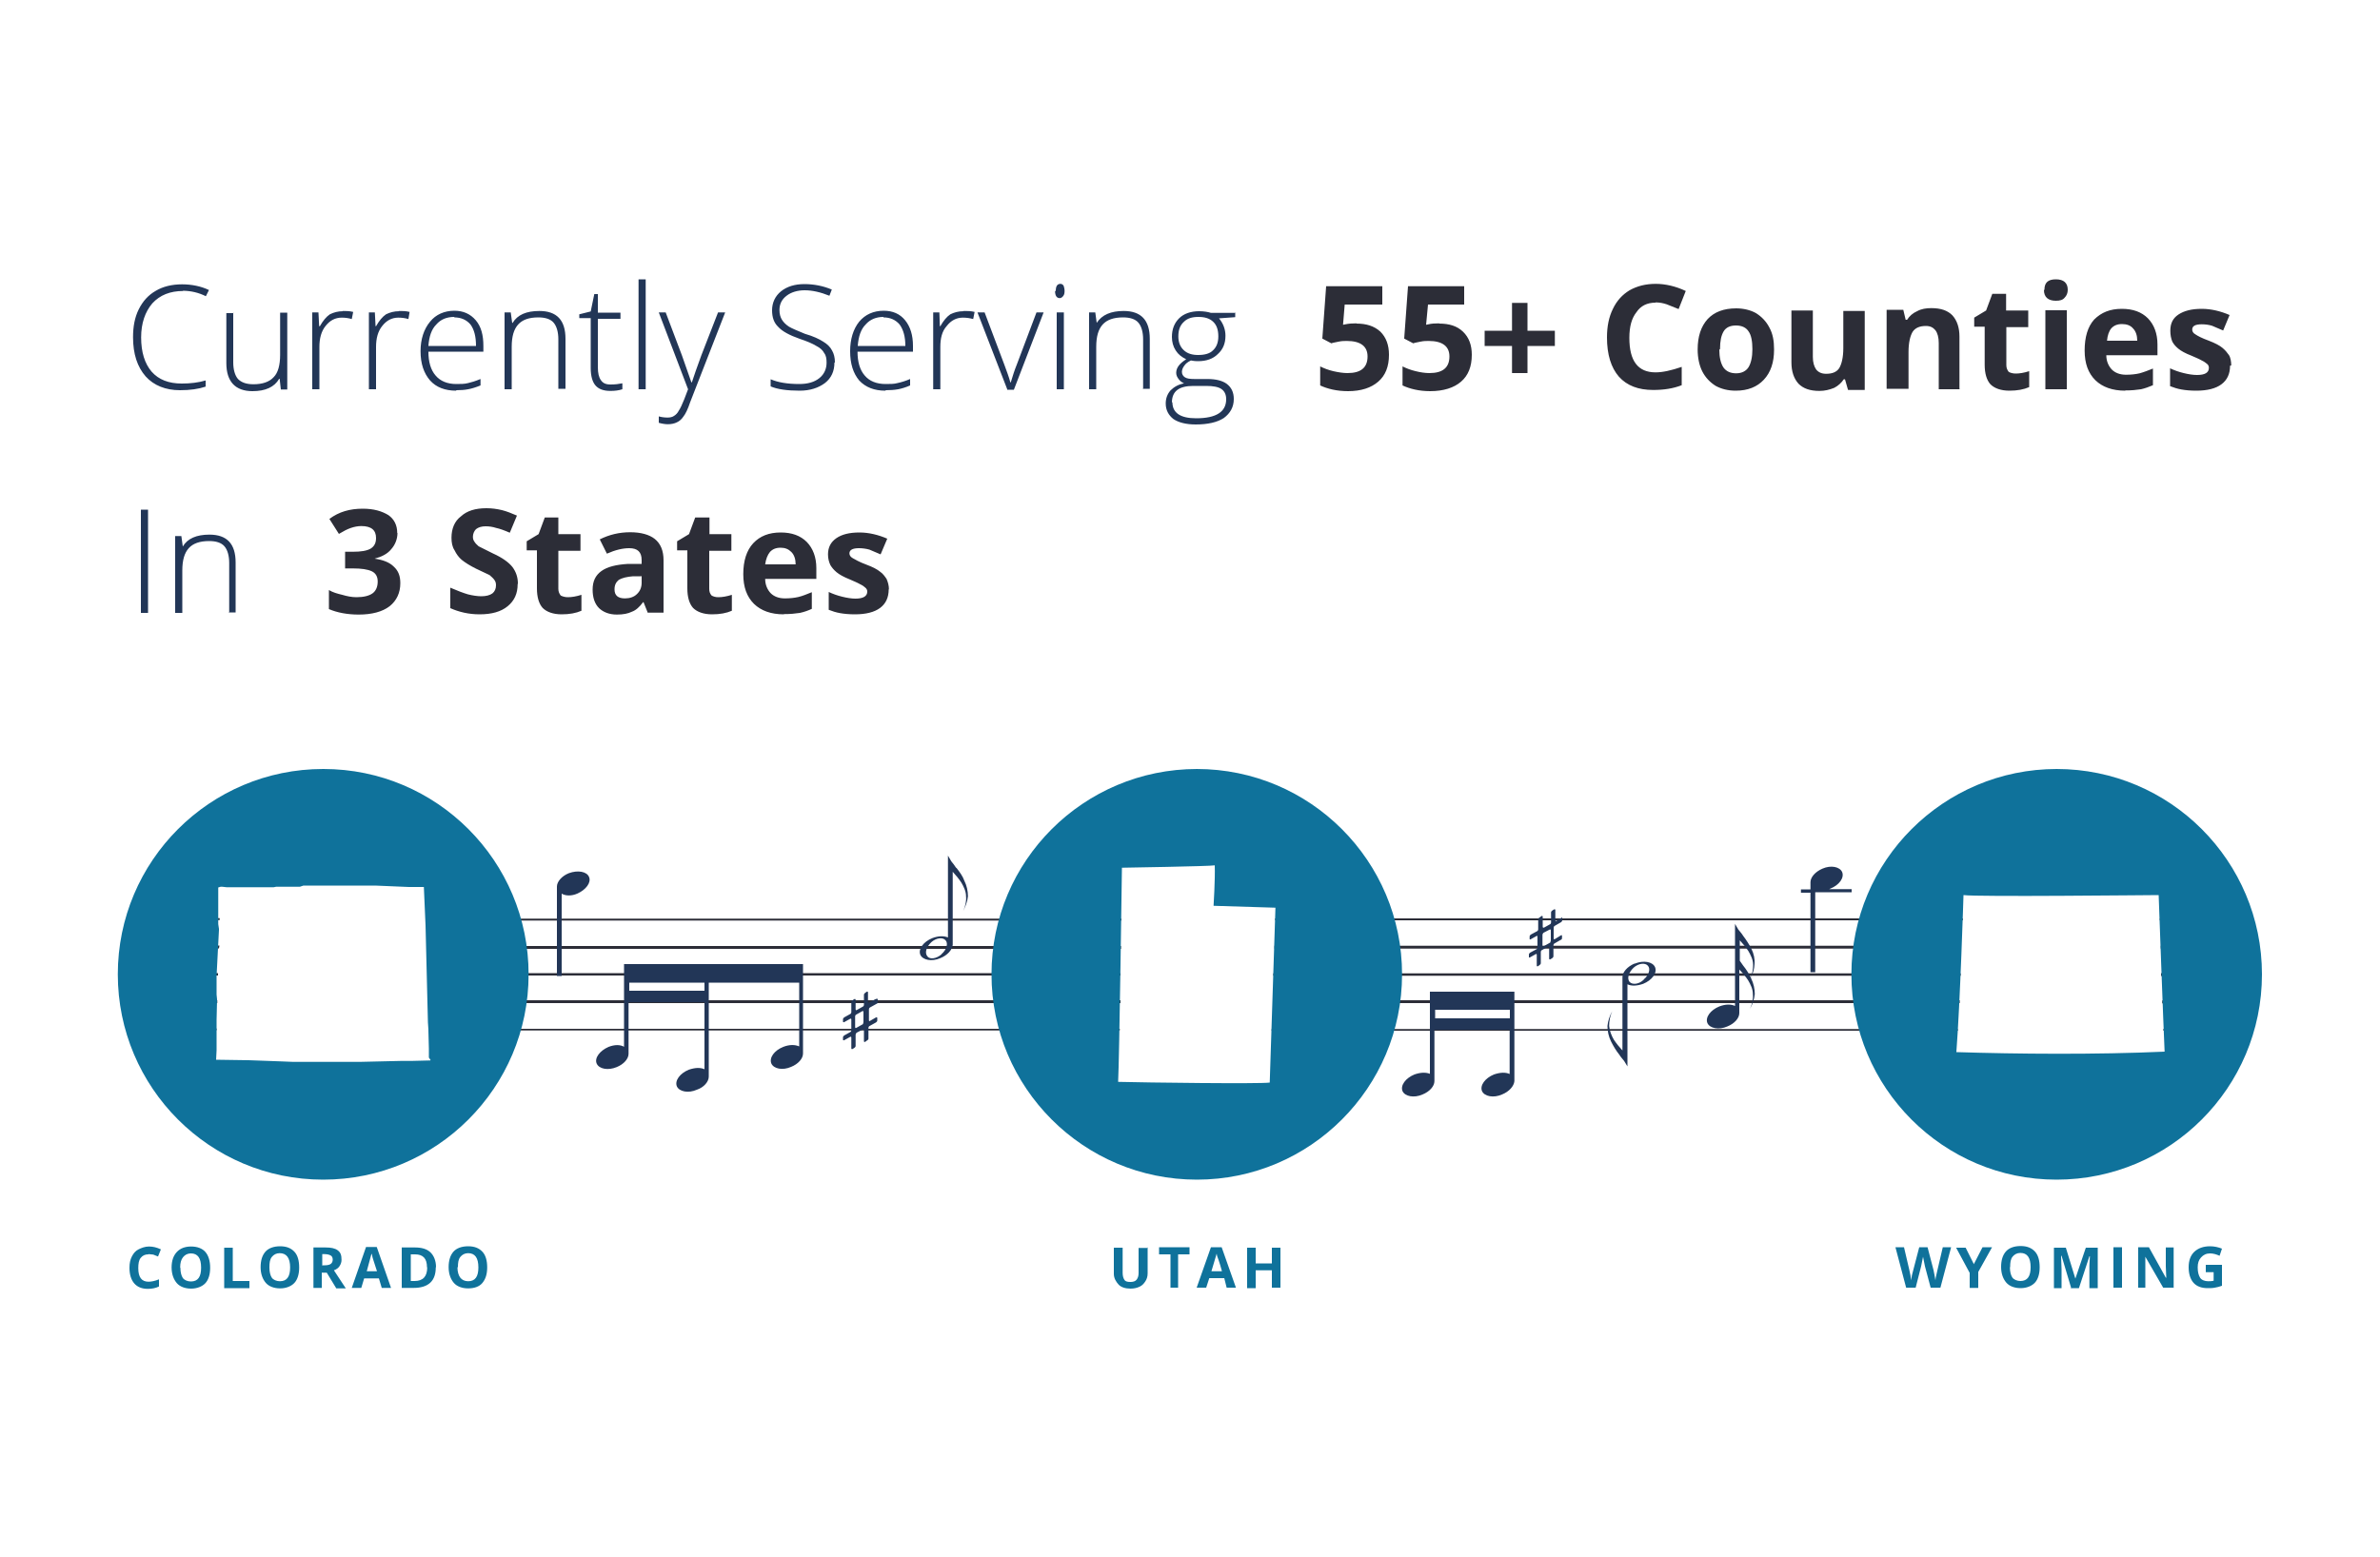<svg xmlns="http://www.w3.org/2000/svg" viewBox="0 0 1000 654.5"><path fill="#2C2D37" d="M179.8 409h291v1H180v-1zm.4 12.6h290.6v-1.2H180l.2 1.2zm.3 11.5h290v-.7h-290v.8zm-1.3-46.2h292v-.8h-292v.8zm355 46.3h288.4v-.7H534.3v.8zm-354.7-34.4H471v-1.2H179.6v1.2zM62 397.4V433h29v-.7H63v-10.7h28.3v-1.2H63V410h28.6v-1H63v-10.4h29l.2-1.2H63v-10.7h29.3v-.8H62v11.4zM536 386.8h288.7v-.8H535.8v.8zm371.5-.8v.8h37v10.7h-36.6v1.2h36.6V409H908v1.2h36.2v10.3h-35.7v1.2h35.7v10.7H909v.8h36V386h-37.7zm-372.6 35.6h288.5v-1.2H534.8v1.2zm.3-11.5h288.6v-1H535v1zm.4-11.4H824v-1.2H535.5v1.2z"/><path fill="#223657" d="M77 122.3c-5.5 0-9.8 1.7-13 5.2-3 3.5-4.7 8.3-4.7 14.3 0 6.2 1.5 11 4.4 14.4 3 3.4 7.2 5 12.7 5 3.6 0 7-.4 10-1.3v2.6c-3 1-6.5 1.5-10.8 1.5-6 0-11-2-14.4-5.8-3.5-4-5.3-9.4-5.3-16.5 0-4.4.7-8.3 2.4-11.7 1.7-3.4 4-6 7.2-7.8 3-1.8 6.8-2.7 11-2.7 4 0 8 .8 11.3 2.4l-1.3 2.6c-3-1.5-6.3-2.3-9.8-2.3zM98 131.3v21c0 3 .7 5.5 2 7 1.5 1.5 3.6 2.2 6.5 2.2 3.8 0 6.7-1 8.5-3 1.8-1.8 2.7-5 2.7-9.4v-17.7h3v32.3H118l-.5-4.5h-.2c-2 3.5-5.8 5.2-11.2 5.2-7.2 0-11-4-11-11.8v-21h3zM144 130.7c1.4 0 2.8 0 4.4.4l-.6 3c-1.3-.4-2.7-.6-4.2-.6-2.8 0-5 1.2-6.8 3.5-1.8 2.2-2.6 5.2-2.6 8.8v17.8h-3v-32.3h2.6l.3 5.8h.3c1.3-2.3 2.7-4 4.2-5 1.6-.8 3.4-1.3 5.5-1.3zM167.7 130.7c1.4 0 2.8 0 4.4.4l-.5 3c-1.3-.4-2.7-.6-4.2-.6-2.8 0-5 1.2-6.8 3.5-1.8 2.2-2.6 5.2-2.6 8.8v17.8h-3v-32.3h2.5l.3 5.8h.2c1.3-2.3 2.7-4 4.2-5 1.6-.8 3.4-1.3 5.5-1.3zM191.7 164.2c-4.7 0-8.4-1.4-11-4.3-2.6-3-4-7-4-12.3 0-5 1.4-9.3 4-12.4 2.4-3 6-4.6 10.2-4.6 3.7 0 6.7 1.3 9 4s3.2 6.3 3.2 10.8v2.4H180c0 4.3 1 7.7 3 10 2 2.4 5 3.6 8.7 3.6 1.8 0 3.5 0 5-.4 1.3-.3 3-.8 5.2-1.7v2.7c-2 .8-3.6 1.3-5.2 1.6-1.5.3-3.2.4-5 .4zm-.8-31c-3.2 0-5.7 1-7.6 3.2-2 2-3 5-3.3 9h20c0-3.8-.7-6.8-2.3-9-1.7-2-4-3-6.8-3zM234.6 163.6v-21c0-3-.7-5.5-2-7s-3.5-2.2-6.4-2.2c-4 0-6.7 1-8.5 3-1.8 2-2.7 5-2.7 9.4v17.8h-3v-32.3h2.6l.6 4.4h.2c2-3.4 5.8-5 11.2-5 7.3 0 11 3.8 11 11.7v21h-3zM256.5 161.6c2 0 3.5-.2 5-.5v2.5c-1.5.5-3.2.7-5 .7-3 0-5-.8-6.3-2.3s-2-4-2-7.3v-21h-4.8v-1.6l4.8-1.2 1.5-7.3h1.5v7.8h9.5v2.6h-9.5v20.3c0 2.5.4 4.3 1.3 5.5.8 1.2 2 1.8 4 1.8zM271.3 163.6h-3v-46.2h3v46.2zM276.7 131.3h3l6.8 18 4 11.4h.2c.8-2.6 2.2-6.4 4-11.4l7-18h3L290 169c-1 3-2 5-2.8 6-.8 1.2-1.7 2-2.8 2.5-1 .5-2.3.8-3.8.8-1 0-2.4-.2-3.8-.6V175c1 .3 2.4.5 3.7.5 1 0 2-.2 2.7-.7.8-.5 1.5-1.2 2-2.2.7-1 1.4-2.6 2.3-4.8l1.6-4.2-12.3-32.3zM350.6 152.4c0 3.6-1.3 6.5-4 8.6-2.7 2-6.2 3.2-10.6 3.2-5.3 0-9.4-.6-12.2-1.8v-3c3 1.3 7 2 12 2 3.6 0 6.4-.8 8.5-2.5s3-4 3-6.5c0-1.6-.2-3-1-4-.6-1.2-1.7-2.2-3.3-3-1.6-1-4-2-7-3-4.3-1.5-7.4-3.2-9-5-1.8-1.7-2.6-4-2.6-7 0-3.2 1.3-6 3.8-8s5.8-3 9.8-3c4 0 8 .8 11.5 2.3l-1 2.6c-3.7-1.5-7.2-2.3-10.4-2.3-3 0-5.7.8-7.6 2.3-2 1.5-3 3.5-3 6 0 1.7.4 3 1 4s1.5 2 3 3c1.2.7 3.5 1.7 6.7 3 3.5 1 6 2.2 7.7 3.3 1.7 1 3 2.3 3.7 3.7.8 1.4 1.2 3 1.2 5zM372 164.2c-4.6 0-8.3-1.4-11-4.3-2.5-3-3.8-7-3.8-12.3 0-5 1.3-9.3 3.8-12.4 2.5-3 6-4.6 10.3-4.6 3.8 0 6.8 1.3 9 4s3.3 6.3 3.3 10.8v2.4h-23.3c0 4.3 1 7.7 3 10 2 2.4 5 3.6 8.8 3.6 2 0 3.6 0 5-.4 1.4-.3 3.2-.8 5.3-1.7v2.7c-1.8.8-3.5 1.3-5 1.6-1.7.3-3.4.4-5.2.4zm-.8-31c-3 0-5.6 1-7.5 3.2-2 2-3 5-3.3 9h20c0-3.8-.8-6.8-2.4-9-1.7-2-4-3-6.8-3zM405 130.7c1.5 0 3 0 4.5.4l-.6 3c-1.4-.4-2.8-.6-4.3-.6-2.8 0-5 1.2-6.8 3.5-2 2.2-2.7 5.2-2.7 8.8v17.8h-3v-32.3h2.6l.2 5.8h.2c1.3-2.3 2.7-4 4.2-5 1.6-.8 3.4-1.3 5.5-1.3zM423.2 163.6l-12.5-32.3h3l8.3 22c1 2.8 2 5.3 2.5 7.4h.2c.8-2.7 1.6-5.2 2.5-7.4l8.3-22h3L426 163.8h-2.8zM443.6 122.3c0-2 .6-3 2-3 .5 0 1 .3 1.3.8.2.6.4 1.3.4 2.2 0 1-.2 1.6-.5 2-.4.6-1 1-1.5 1-1.3 0-2-1-2-3zm3.4 41.3h-3v-32.3h3v32.3zM480.3 163.6v-21c0-3-.7-5.5-2-7s-3.5-2.2-6.4-2.2c-4 0-6.8 1-8.6 3-1.8 2-2.7 5-2.7 9.4v17.8h-3v-32.3h2.6l.6 4.4c2.2-3.4 6-5 11.3-5 7.3 0 11 3.8 11 11.7v21h-3zM519 131.3v2l-6.8.5c1.8 2.2 2.7 4.7 2.7 7.3 0 3.2-1 5.7-3.2 7.7-2 2-4.8 3-8.3 3-1.5 0-2.5-.2-3-.3-1.3.6-2.2 1.3-2.8 2.2-.6.8-1 1.7-1 2.6 0 1 .5 1.8 1.3 2.3.8.5 2 .7 4 .7h5.5c3.5 0 6.2.7 8 2 2 1.5 3 3.6 3 6.4 0 3.4-1.5 6-4.2 8-2.8 1.8-6.7 2.7-11.8 2.7-4 0-7.2-.8-9.4-2.3-2-1.6-3.2-3.7-3.2-6.5 0-2.2.7-4 2-5.5 1.5-1.5 3.3-2.5 5.7-3-1-.4-1.7-1-2.3-1.8-.6-.8-1-1.6-1-2.6 0-2.2 1.5-4 4.2-5.7-2-1-3.3-2-4.4-3.7s-1.6-3.6-1.6-5.7c0-3.2 1-5.8 3-7.8s5-3 8.4-3c2 0 3.8.3 5 .7h10zM492.6 169c0 4.5 3.3 6.8 10 6.8 8.4 0 12.6-2.7 12.6-8 0-2-.7-3.4-2-4.3s-3.5-1.3-6.4-1.3h-5.4c-6 0-9 2.2-9 7zm2.5-27.6c0 2.5.8 4.4 2.3 5.8 1.5 1.4 3.5 2 6 2 2.8 0 5-.6 6.3-2 1.4-1.3 2.2-3.2 2.2-5.8 0-2.8-.7-4.8-2.2-6.2-1.5-1.4-3.5-2-6.2-2-2.6 0-4.6.6-6 2-1.7 1.5-2.4 3.5-2.4 6.2z"/><path fill="#2C2D37" d="M570 136c4 0 7.4 1 10 3.4 2.4 2.4 3.6 5.6 3.6 9.7 0 5-1.5 8.7-4.5 11.3-3 2.6-7.2 4-12.7 4-4.8 0-8.7-1-11.7-2.4v-8c1.6.8 3.4 1.5 5.5 2 2.2.5 4.2.8 6 .8 5.6 0 8.4-2.3 8.4-7 0-4.3-3-6.5-8.7-6.5-1 0-2.2 0-3.5.3s-2.3.4-3 .7l-3.8-2 1.6-22h23.6v7.7H565l-.7 8.5 1-.2c1.4-.3 3-.4 4.6-.4zM604.7 136c4.2 0 7.5 1 10 3.4s3.7 5.6 3.7 9.7c0 5-1.5 8.7-4.5 11.3-3 2.6-7.4 4-13 4-4.7 0-8.6-1-11.6-2.4v-8c1.6.8 3.4 1.5 5.5 2 2 .5 4 .8 5.8.8 5.6 0 8.4-2.3 8.4-7 0-4.3-3-6.5-8.7-6.5-1 0-2.2 0-3.5.3s-2.3.4-3 .7l-3.8-2 1.6-22h23.6v7.7H600l-.8 8.5 1-.2c1.2-.3 2.7-.4 4.5-.4zM635.3 145.4h-11.5V139h11.5v-11.7h6.5V139h11.5v6.4h-11.5v11.4h-6.5v-11.4zM695.6 127.2c-3.5 0-6.2 1.3-8 4-2 2.5-3 6-3 10.8 0 9.7 3.6 14.5 11 14.5 3 0 6.6-.8 11-2.3v7.7c-3.6 1.4-7.5 2-12 2-6.2 0-11-1.8-14.4-5.6-3.3-3.8-5-9.3-5-16.5 0-4.6.8-8.6 2.5-12 1.6-3.4 4-6 7-7.8 3.2-1.8 6.8-2.7 11-2.7 4 0 8.4 1 12.6 3l-3 7.6-5-2c-1.5-.5-3-.8-4.7-.8zM745.4 147c0 5.3-1.4 9.5-4.3 12.6-2.8 3-6.7 4.6-11.8 4.6-3.2 0-6-.7-8.4-2-2.4-1.5-4.3-3.5-5.6-6s-2-5.8-2-9.3c0-5.5 1.4-9.7 4.2-12.8 2.8-3 6.8-4.5 12-4.5 3 0 6 .7 8.3 2 2.4 1.5 4.3 3.5 5.6 6 1.5 2.7 2 5.7 2 9.2zm-23 0c0 3.2.6 5.7 1.7 7.4 1.2 1.7 3 2.5 5.4 2.5 2.4 0 4.2-1 5.2-2.6 1-1.7 1.6-4.2 1.6-7.5 0-3.4-.5-6-1.6-7.5-1-1.6-2.8-2.5-5.3-2.5-2.4 0-4.2.8-5.2 2.5s-1.5 4-1.5 7.4zM776.4 163.6l-1.2-4.2h-.5c-1 1.5-2.3 2.7-4 3.6-2 .8-4 1.3-6.2 1.3-4 0-6.8-1-8.8-3-2-2.2-3-5.2-3-9v-21.8h9V150c0 2.3.5 4 1.4 5.3 1 1.2 2.3 1.8 4.2 1.8 2.5 0 4.4-.7 5.5-2.4 1-1.7 1.7-4.5 1.7-8.4v-15.6h9v33.2h-7zM823.6 163.6h-9v-19.4c0-2.4-.5-4.2-1.4-5.4-1-1.2-2.2-1.8-4-1.8-2.6 0-4.5.8-5.6 2.5-1 1.7-1.7 4.5-1.7 8.4v15.5h-9.2v-33.2h7l1 4.2h.6c1-1.6 2.4-2.8 4.2-3.6 1.8-1 3.8-1.3 6-1.3 4 0 6.8 1 8.8 3 2 2.2 3 5.2 3 9v22zM847 157c1.5 0 3.4-.3 5.6-1v6.7c-2.3 1-5 1.5-8.3 1.5-3.6 0-6.3-1-8-2.7-1.6-1.8-2.4-4.6-2.4-8.2v-16h-4.4v-3.8l5-3 2.6-7h5.8v7h9.3v7H843v16c0 1.2.4 2 1 2.8.7.4 1.7.7 3 .7zM859 121.8c0-3 1.5-4.4 4.8-4.4s5 1.5 5 4.4c0 1.4-.5 2.5-1.3 3.3-.8 1-2 1.3-3.7 1.3-3.2 0-5-1.5-5-4.5zm9.4 41.8h-9v-33.2h9v33.2zM893 164.2c-5.4 0-9.6-1.5-12.6-4.4-3-3-4.5-7-4.5-12.5 0-5.6 1.3-10 4-13 3-3 6.7-4.5 11.6-4.5 4.7 0 8.3 1.3 11 4 2.6 2.7 4 6.4 4 11v4.5H885c0 2.6 1 4.6 2.3 6 1.4 1.4 3.4 2.2 6 2.2 2 0 4-.2 5.7-.6 1.8-.5 3.6-1.2 5.6-2v7c-1.6.7-3.3 1.3-5 1.7-2 .3-4 .5-6.7.5zm-1.4-28c-2 0-3.4.6-4.5 1.8-1 1.2-1.6 3-1.8 5.2H898c0-2.2-.6-4-1.8-5.2-1-1.2-2.6-1.8-4.6-1.8zM937 153.7c0 3.4-1.2 6-3.6 7.8-2.4 1.8-6 2.7-10.6 2.7-2.4 0-4.5-.2-6.2-.5-1.7-.3-3.3-.8-4.8-1.4v-7.5c1.7.8 3.6 1.5 5.7 2 2 .5 4 .8 5.6.8 3.4 0 5-1 5-3 0-.6-.2-1.2-.7-1.6s-1.2-1-2.3-1.5c-1-.6-2.5-1.2-4.3-2-2.6-1-4.4-2-5.6-3s-2-2-2.5-3c-.5-1.3-.8-2.7-.8-4.5 0-3 1-5.2 3.4-6.8s5.6-2.4 9.8-2.4c4 0 8 1 11.7 2.6l-2.7 6.5-4.7-2c-1.3-.4-2.8-.6-4.3-.6-2.7 0-4 .7-4 2.2 0 .8.4 1.5 1.3 2 1 .7 2.7 1.6 5.7 2.7 2.6 1 4.5 2 5.7 3s2 2 2.7 3 1 2.8 1 4.4z"/><g><path fill="#223657" d="M59.2 257.6v-43.4h3v43.4h-3zM96.3 257.6v-21c0-3-.7-5.5-2-7s-3.5-2.2-6.4-2.2c-4 0-6.8 1-8.6 3-1.8 2-2.7 5-2.7 9.4v17.8h-3v-32.3h2.6l.6 4.4c2-3.4 5.8-5 11.2-5 7.3 0 11 3.8 11 11.7v21h-3z"/><path fill="#2C2D37" d="M167 224c0 2.6-1 5-2.6 6.8-1.6 2-4 3.2-7 4 3.6.5 6.3 1.6 8 3.3 2 1.8 2.8 4 2.8 7 0 4-1.5 7.3-4.5 9.7-3 2.3-7.4 3.5-13 3.5-4.7 0-9-.8-12.5-2.3v-8c1.7 1 3.5 1.5 5.6 2 2 .6 4 1 6 1 3 0 5.3-.6 6.7-1.6 1.4-1 2.2-2.7 2.2-5 0-2-.8-3.5-2.5-4.3-1.7-.8-4.3-1.2-8-1.2H145v-7h3.3c3.4 0 5.8-.4 7.4-1.3 1.6-1 2.3-2.4 2.3-4.5 0-3.3-2-5-6.2-5-1.4 0-3 .3-4.4.8-1.5.5-3 1.3-5 2.5l-4-6.3c4-3 8.6-4.3 14-4.3 4.6 0 8 1 10.8 2.7 2.4 1.7 3.7 4.2 3.7 7.5zM217.5 245.5c0 4-1.4 7-4.2 9.3-2.8 2.3-6.7 3.4-11.8 3.4-4.6 0-8.7-1-12.3-2.6V247c3 1.3 5.4 2.2 7.4 2.8 2 .5 4 .8 5.6.8 2 0 3.6-.4 4.7-1.2 1-.8 1.5-2 1.5-3.4 0-1-.2-1.6-.7-2.3-.5-.7-1.2-1.3-2-2L200 239c-2.6-1.3-4.5-2.5-6-3.7-1.2-1-2.3-2.5-3-4-1-1.5-1.3-3.3-1.3-5.3 0-3.8 1.3-7 4-9 2.5-2.3 6-3.4 10.7-3.4 2.3 0 4.4.3 6.5.8 2 .5 4 1.3 6.3 2.3l-3 7.2c-2.3-1-4.2-1.7-5.7-2-1.5-.5-3-.7-4.5-.7-1.6 0-3 .4-4 1.2-.8.8-1.3 2-1.3 3.2 0 .8.2 1.5.6 2 .4.7 1 1.3 1.8 2l6 3c4 1.8 6.7 3.8 8.2 5.7 1.5 2 2.3 4.3 2.3 7zM238.6 251c1.6 0 3.5-.3 5.7-1v6.7c-2.3 1-5 1.5-8.3 1.5-3.6 0-6.3-1-8-2.7-1.6-1.8-2.4-4.6-2.4-8.2v-16h-4.3v-3.8l5-3 2.6-7h5.7v7h9.3v7h-9.3v16c0 1.2.4 2 1 2.8.8.4 1.8.7 3 .7zM272.2 257.6l-1.8-4.5h-.2c-1.5 2-3 3.4-4.7 4-1.6.8-3.7 1.2-6.3 1.2-3.2 0-5.7-1-7.5-2.7-1.8-1.8-2.7-4.4-2.7-7.8 0-3.5 1.2-6 3.7-7.8s6.2-2.7 11.2-3h5.7v-1.6c0-3.4-1.7-5-5.2-5-2.7 0-5.8.7-9.4 2.3l-3-6c4-2 8.2-3 12.8-3 4.5 0 8 1 10.3 2.8 2.5 2 3.7 5 3.7 9v22h-6.5zm-2.7-15.4H266c-2.6.2-4.6.7-6 1.5-1.2 1-1.8 2.2-1.8 4 0 2.6 1.5 3.8 4.4 3.8 2 0 3.8-.6 5-1.8 1.3-1.2 2-2.8 2-4.8V242zM301.8 251c1.6 0 3.5-.3 5.7-1v6.7c-2.3 1-5 1.5-8.3 1.5-3.6 0-6.3-1-8-2.7-1.6-1.8-2.4-4.6-2.4-8.2v-16h-4.3v-3.8l5-3 2.6-7h6v7h9.2v7H298v16c0 1.2.3 2 1 2.8.7.4 1.6.7 2.8.7zM329.3 258.2c-5.3 0-9.5-1.5-12.5-4.4-3-3-4.5-7-4.5-12.5 0-5.6 1.4-10 4.2-13 2.8-3 6.6-4.5 11.5-4.5 4.7 0 8.3 1.3 11 4 2.6 2.7 4 6.4 4 11v4.5h-21.5c0 2.6 1 4.6 2.3 6 1.4 1.4 3.4 2.2 6 2.2 2 0 4-.2 5.7-.6s3.6-1.2 5.6-2v7c-1.5.7-3.2 1.3-5 1.7-2 .3-4 .5-6.7.5zm-1.3-28c-2 0-3.4.6-4.5 1.8-1 1.2-1.7 3-2 5.2h12.8c0-2.2-.6-4-1.8-5.2s-2.6-1.8-4.5-1.8zM373.4 247.7c0 3.4-1.2 6-3.6 7.8-2.4 1.8-6 2.7-10.6 2.7-2.4 0-4.5-.2-6.2-.5-1.7-.3-3.3-.8-4.8-1.4v-7.5c1.7.8 3.6 1.5 5.7 2 2 .5 4 .8 5.5.8 3.3 0 5-1 5-3 0-.6-.3-1.2-.8-1.6-.4-.4-1.2-1-2.3-1.5-1-.6-2.5-1.2-4.3-2-2.5-1-4.3-2-5.5-3s-2-2-2.6-3c-.6-1.3-1-2.7-1-4.5 0-3 1.2-5.2 3.5-6.8 2.3-1.6 5.5-2.4 9.7-2.4 4 0 8 1 11.7 2.6L370 233l-4.7-2c-1.4-.4-3-.6-4.4-.6-2.6 0-4 .7-4 2.2 0 .8.5 1.5 1.4 2s2.7 1.6 5.7 2.7c2.7 1 4.6 2 5.8 3 1.2.8 2 2 2.7 3 .6 1.4 1 2.8 1 4.4z"/></g><g fill="#0F729B"><path d="M135.8 323.2c-47.6 0-86.3 38.6-86.3 86.3 0 47.6 38.6 86.3 86.3 86.3 47.6 0 86.3-38.6 86.3-86.3 0-47.6-38.6-86.3-86.2-86.3zm45 122.5l-8 .2h-4.4l-17.2.4h-28l-5-.2-8.2-.3-5.6-.2-13.6-.2.2-4V428.7l.2-8.3v-.4l-.2-2v-7.9l1-19.3v-.4l-.3-2V373l1-.3h.7l1.8.2H115l1-.2H126l1.5-.5H157.6l14.2.6h6.3v.2l.7 16 1 40.7.2 3v.5l.2 7.6v3.7l.7 1zM503 323.2c-47.7 0-86.4 38.6-86.4 86.3 0 47.6 38.6 86.3 86.3 86.3 47.5 0 86.2-38.6 86.2-86.3 0-47.6-38.6-86.3-86.3-86.3zM533.5 455c-4.5.6-52.2 0-63.7-.3.5-8.7 1.6-90 1.6-90s37.2-.6 39-1c.2 6-.5 17-.5 17l26 .8-2.4 73.5zM864.2 323.2c-47.6 0-86.3 38.6-86.3 86.3 0 47.6 38.5 86.3 86.2 86.3 47.6 0 86.3-38.6 86.3-86.3 0-47.6-38.6-86.3-86.3-86.3zm-42.2 119c1.6-20.6 3-66 3-66 6 .8 77.4 0 82 0 0 0 2 55.6 2.5 65.8-28.8 1.3-62 1-87.5.2z"/></g><path fill="#0F729B" d="M62.3 527.2c-1.4 0-2.4.5-3.2 1.5s-1 2.5-1 4.3c0 3.8 1.4 5.7 4.3 5.7 1.2 0 2.7-.3 4.4-1v3c-1.4.7-3 1-4.7 1-2.5 0-4.4-.8-5.7-2.3s-2-3.7-2-6.5c0-2 .3-3.4 1-4.8s1.6-2.4 2.8-3 2.7-1.2 4.4-1.2c1.7 0 3.3.4 5 1.2l-1.2 3-2-.8-2-.2zm26 5.7c0 2.7-.7 5-2 6.4s-3.5 2.3-6 2.3-4.7-.8-6-2.3-2.2-3.7-2.2-6.6.8-5 2.2-6.5 3.4-2.3 6-2.3 4.7.8 6 2.3 2 3.8 2 6.6zm-12.5 0c0 1.8.4 3.3 1 4.2s2 1.5 3.4 1.5c3 0 4.3-2 4.3-5.8 0-4-1.4-6-4.3-6-1.4 0-2.5.6-3.3 1.6s-1.2 2.4-1.2 4.3zm18.4 8.5v-17h3.6v14h7v3H94zm31.5-8.6c0 2.7-.7 5-2 6.4s-3.5 2.3-6 2.3-4.7-.8-6-2.3-2.2-3.7-2.2-6.6.7-5 2-6.5 3.5-2.3 6.2-2.3 4.6.8 6 2.3 2 3.8 2 6.6zm-12.5 0c0 1.8.4 3.3 1 4.2s2 1.5 3.4 1.5c3 0 4.3-2 4.3-5.8 0-4-1.5-6-4.4-6-1.4 0-2.5.6-3.3 1.6s-1 2.4-1 4.3zm22 2v6.5h-3.5v-17h5c2.3 0 4 .3 5.2 1.2s1.6 2 1.6 4c0 1-.3 1.8-.8 2.6s-1.3 1.4-2.4 1.8l5 7.6h-4l-4-6.6h-2zm0-3h1.3c1 0 2-.2 2.5-.6s.8-1 .8-1.8-.3-1.4-.8-1.7-1.4-.6-2.6-.6h-1v4.6zm25.2 9.5l-1.2-4H153l-1.2 4h-4l6-17.2h4.5l6 17.2h-4zm-2-7c-1.2-3.8-2-6-2-6.4s-.2-.8-.3-1l-2 7.4h4.3zm24.7-1.7c0 2.8-.7 5-2.3 6.5s-4 2.2-7 2.2h-5v-17h5.5c2.8 0 5 .6 6.5 2s2.4 3.6 2.4 6.3zm-3.7 0c0-3.6-1.6-5.4-5-5.4h-1.8v11.2h1.6c3.6 0 5.3-2 5.3-5.7zm25.3 0c0 3-.7 5-2 6.6s-3.5 2.3-6 2.3-4.7-.8-6-2.3-2.2-3.7-2.2-6.6.7-5 2-6.5 3.5-2.3 6.2-2.3 4.6.8 6 2.3 2 3.8 2 6.6zm-12.5 0c0 2 .5 3.5 1.2 4.4s1.8 1.5 3.3 1.5c3 0 4.3-2 4.3-5.8 0-4-1.4-6-4.3-6-1.4 0-2.5.6-3.3 1.6s-1 2.4-1 4.3zm290-8.4v11c0 1.4-.4 2.5-1 3.4s-1.3 1.7-2.4 2.2-2.3.8-3.8.8c-2.2 0-4-.6-5-1.7s-2-2.6-2-4.5v-11h3.7V535c0 1.3.3 2.3.8 3s1.4.8 2.6.8c1 0 2-.3 2.5-1s.8-1.5.8-2.8v-10.5h3.6zm13.2 17h-3.6v-14H487v-3h12.8v3H495v14zm20 0l-1-4h-6.3l-1.3 4h-4l6-17h4.5l6 17h-4zm-2-7c-1-3.7-1.8-5.8-2-6.3l-.2-1-2.2 7.4h4.4zm24.6 7h-3.6v-7.3h-6.8v7.5h-3.6v-17h3.6v6.6h6.8v-6.6h3.6v17zm277.2 0h-4l-2.4-9-.4-2-.4-2-.4 2-.4 2-2.3 9h-4l-4.5-17h3.6l2.2 9.4c.4 1.7.7 3.2.8 4.5l.3-2 .6-2.3 2.5-9.6h3.5l2.5 9.6.4 2 .4 2.3c0-.6.2-1.4.4-2.3l.5-2.2 2.2-9.4h3.5l-4.5 17zm14.2-10l3.6-7h4l-5.8 10.4v6.7h-3.6V535l-5.7-10.6h4l3.5 7zm27.6 1.5c0 2.7-.7 5-2 6.4s-3.5 2.3-6 2.3-4.7-.8-6-2.3-2.2-3.7-2.2-6.6.7-5 2-6.5 3.5-2.3 6.2-2.3 4.6.8 6 2.3 2 3.8 2 6.6zm-12.5 0c0 1.8.4 3.3 1 4.2s2 1.5 3.4 1.5c3 0 4.3-2 4.3-5.8 0-4-1.4-6-4.3-6-1.4 0-2.5.6-3.3 1.6s-1 2.4-1 4.3zm25.7 8.5l-4-13.4h-.2l.2 5.6v8h-3.2v-17h5l4 13 4.4-13h5v17h-3.5v-8-1.4l.2-4h-.2l-4.4 13.4H870zm17.8 0v-17h3.6v17h-3.6zm25.5 0h-4.6l-7.5-13v13h-3v-17h4.5L910 537h.2l-.2-4.7v-8h3.3v17zm13.3-9.6h6.8v8.8c-1 .4-2 .6-3 .8s-2 .2-3 .2c-2.7 0-4.7-.8-6-2.3s-2-3.7-2-6.5.8-5 2.4-6.5 3.8-2.3 6.6-2.3c1.8 0 3.5.4 5 1l-1 3c-1.3-.6-2.7-1-4-1-1.6 0-2.8.6-3.8 1.7s-1.4 2.4-1.4 4.2c0 2 .4 3.3 1 4.3s2 1.5 3.4 1.5c.8 0 1.5 0 2.3-.2v-3.6h-3.3V532z"/><path fill="#223657" d="M736 399c-1-2-2.3-4-3.6-5.7-.6-1-1.3-1.7-2-2.6l-1.4-2.4v34.5c-1.7-.8-4-.8-6.6.2-3.7 1.5-6 4.6-5 7 1 2.2 4.8 3 8.4 1.4 3-1.2 5-3.5 5-5.6v-18.3c1.4 1.4 2.7 3 3.7 4.5 1 1.7 2 3.7 2 5.8.2 2-.3 4.2-1.2 6.2 1-1.8 1.8-4 2-6.2 0-2.2-.5-4.5-1.5-6.5 0 0 0-.3-.2-.4 1-1.8 1.5-3.7 1.6-5.7.2-2-.3-4.4-1.3-6.4zm-.3 12c-1-2-2-3.6-3.3-5.2l-1.4-2v-8.6c1.3 1.4 2.6 3 3.6 4.5 1 1.7 2 3.7 2 5.8 0 1.7-.3 3.6-1 5.4zm-49-6c-3 1.3-5 3.6-5 5.7v30.8c-1.3-1.4-2.6-3-3.6-4.5-1-1.7-1.8-3.7-2-5.8 0-2 .4-4.2 1.3-6.2-1 1.8-1.8 4-2 6.2 0 2.2.5 4.5 1.5 6.5s2.2 4 3.5 5.6c.6 1 1.3 1.7 2 2.6l1.4 2.3v-34.5c1.7.8 4 .7 6.6-.2 3.7-1.5 6-4.6 5-7-1-2.3-4.8-3-8.5-1.5zm4 6.7c-2 2-4.8 2.3-6 1-1.2-1.5-.4-4 1.7-6 2-1.8 4.8-2.2 6-.8 1.2 1.3.4 4-1.7 5.7zm-289-47c-.6-1-1.3-1.8-2-2.7l-1.4-2.4V394c-1.7-.7-4-.7-6.6.3-3.7 1.5-6 4.6-5 7 1 2.2 4.8 3 8.4 1.4 3-1.2 5-3.5 5.2-5.6v-30.7c1.3 1.4 2.6 3 3.6 4.5 1 1.7 2 3.7 2 5.8.2 2-.3 4.2-1.2 6.2 1-2 1.8-4 2-6.2 0-2.2-.5-4.5-1.5-6.5-.7-2-2-3.7-3.3-5.4zm-6 36.3c-2.2 2-5 2.3-6 1-1.3-1.5-.5-4 1.6-6 2-1.8 4.8-2.2 6-.8 1.2 1.3.4 4-1.7 5.8zm-28 19l-2.6 1.4c-.2.2-.4 0-.4-.3v-4c0-.3-.2-.4-.5-.3l-.7.5c-.3.2-.5.5-.5.8v4.2c0 .3-.2.7-.5.8l-2.5 1.4c-.3.2-.5 0-.5-.3v-4c0-.3-.2-.4-.5-.3l-.8.5c-.3.2-.5.5-.5.8v4.2c0 .3-.2.7-.5.8l-2.5 1.4c-.3.2-.5.5-.5.8v1c0 .2.2.3.5.2l2.5-1.4c.3-.2.5 0 .5.3v4.5c0 .3-.2.7-.5.8l-2.5 1.4c-.3.2-.5.5-.5.8v1c0 .2.2.3.5.2l2.5-1.4c.3-.2.5 0 .5.3v4.5c0 .3.2.4.5.3l.8-.5c.3-.2.5-.5.5-.8V435c0-.4.2-.8.5-1l2.5-1.3c.3-.2.5 0 .5.3v4.6c0 .3.2.4.5.3l.8-.6c.4-.2.6-.5.6-.8V432c0-.3.2-.7.5-.8l2.7-1.5c.3-.2.5-.5.5-.8v-1c0-.3-.2-.4-.5-.3l-2.6 1.5c-.2.2-.4 0-.4-.3v-4.6c0-.3.2-.7.5-.8l2.7-1.5c.3 0 .5-.4.5-.7v-1c0-.4-.3-.6-.5-.4zm-5 9.8c0 .3 0 .7-.4.8l-2.5 1.4c-.3.2-.5 0-.5-.3v-4.5c0-.3.2-.7.5-.8l2.5-1.4c.3-.2.5 0 .5.3v4.5zm-115.2-61.2c1 2.3-1.3 5.4-5 7-2.3 1-4.8 1-6.5 0v34.6h-2v-37.6c0-2 2-4.4 5-5.6 3.8-1.4 7.6-.7 8.5 1.6zM601 451.4c-1.8-.8-4.2-.7-6.7.2-3.7 1.5-6 4.6-5 7 1 2.2 4.8 3 8.4 1.4 3-1.2 5-3.5 5-5.6v-21.6h31.6v18.6c-1.7-.8-4-.7-6.6.2-3.7 1.5-6 4.6-5 7 1 2.2 4.8 3 8.4 1.4 3-1.2 5-3.5 5.2-5.6v-37.6h-35.5v34.6zm2-27h31.4v3.6H603v-3.5zM262.3 440c-1.7-1-4-1-6.6 0-3.7 1.6-6 4.7-5 7s4.8 3 8.4 1.5c3-1.2 5-3.5 5-5.6v-21.7H296v28.2c-1.7-.8-4-.7-6.6.2-3.7 1.5-6 4.6-5 7 1 2.2 4.8 3 8.4 1.4 3-1 5-3.4 5-5.5V413h38v26.8c-1.8-.8-4.2-.8-6.7.2-3.8 1.5-6 4.6-5 7 1 2.2 4.7 3 8.3 1.4 3-1.2 5-3.5 5-5.6v-37.6h-75.2V440zm2-27H296v3.4h-31.6V413zm392.2-27.5L654 387c-.3.2-.5 0-.5-.3v-4.2c0-.3-.2-.4-.5-.3l-.8.5c-.3.2-.5.5-.5.8v4.2c0 .3-.2.7-.5.8l-2.5 1.4c-.3 0-.5 0-.5-.4v-4.2c0-.3-.2-.4-.5-.3l-.8.6c-.4.2-.6.5-.6.8v4.2c0 .3-.2.7-.5.8l-2.6 1.4c-.3.2-.5.5-.5.8v1c0 .2 0 .3.4.2l2.5-1.4c.2-.2.4 0 .4.3v4.5c0 .3-.2.7-.5.8l-2.6 1.4c-.3.2-.5.5-.5.8v1c0 .2 0 .3.4.2l2.5-1.4c.2-.2.4 0 .4.3v4.6c0 .2.2.3.5.2l.7-.5c.3-.2.5-.5.5-.8v-4.7c0-.3.2-.7.5-.8l2.5-1.4c.3 0 .5 0 .5.4v4.6c0 .3.2.4.5.3l.8-.5c.3-.2.5-.5.5-.8v-4.6c0-.3.2-.7.5-.8l2.6-1.5c.3 0 .5-.4.5-.7v-1c0-.2 0-.3-.4-.2l-2.6 1.6c-.3.2-.5 0-.5-.3v-4.5c0-.3.2-.7.5-.8l2.6-1.5c.3-.2.5-.5.5-.8v-1c0-.2 0-.3-.4-.2zm-5 10c0 .3 0 .7-.4.8l-2.5 1.4c-.3.2-.5 0-.5-.3V393c0-.4.2-.8.5-1l2.5-1.3c.3-.2.5 0 .5.3v4.5zm116.7-21.7c.3 0 .5-.2.8-.3 3.8-1.5 6-4.6 5-7-1-2.2-4.7-3-8.3-1.4-3 1.3-5 3.6-5 5.7v3h-4v1.4h4v33.4h2V375H778v-1.3h-9.7zm-5.8 0z"/></svg>